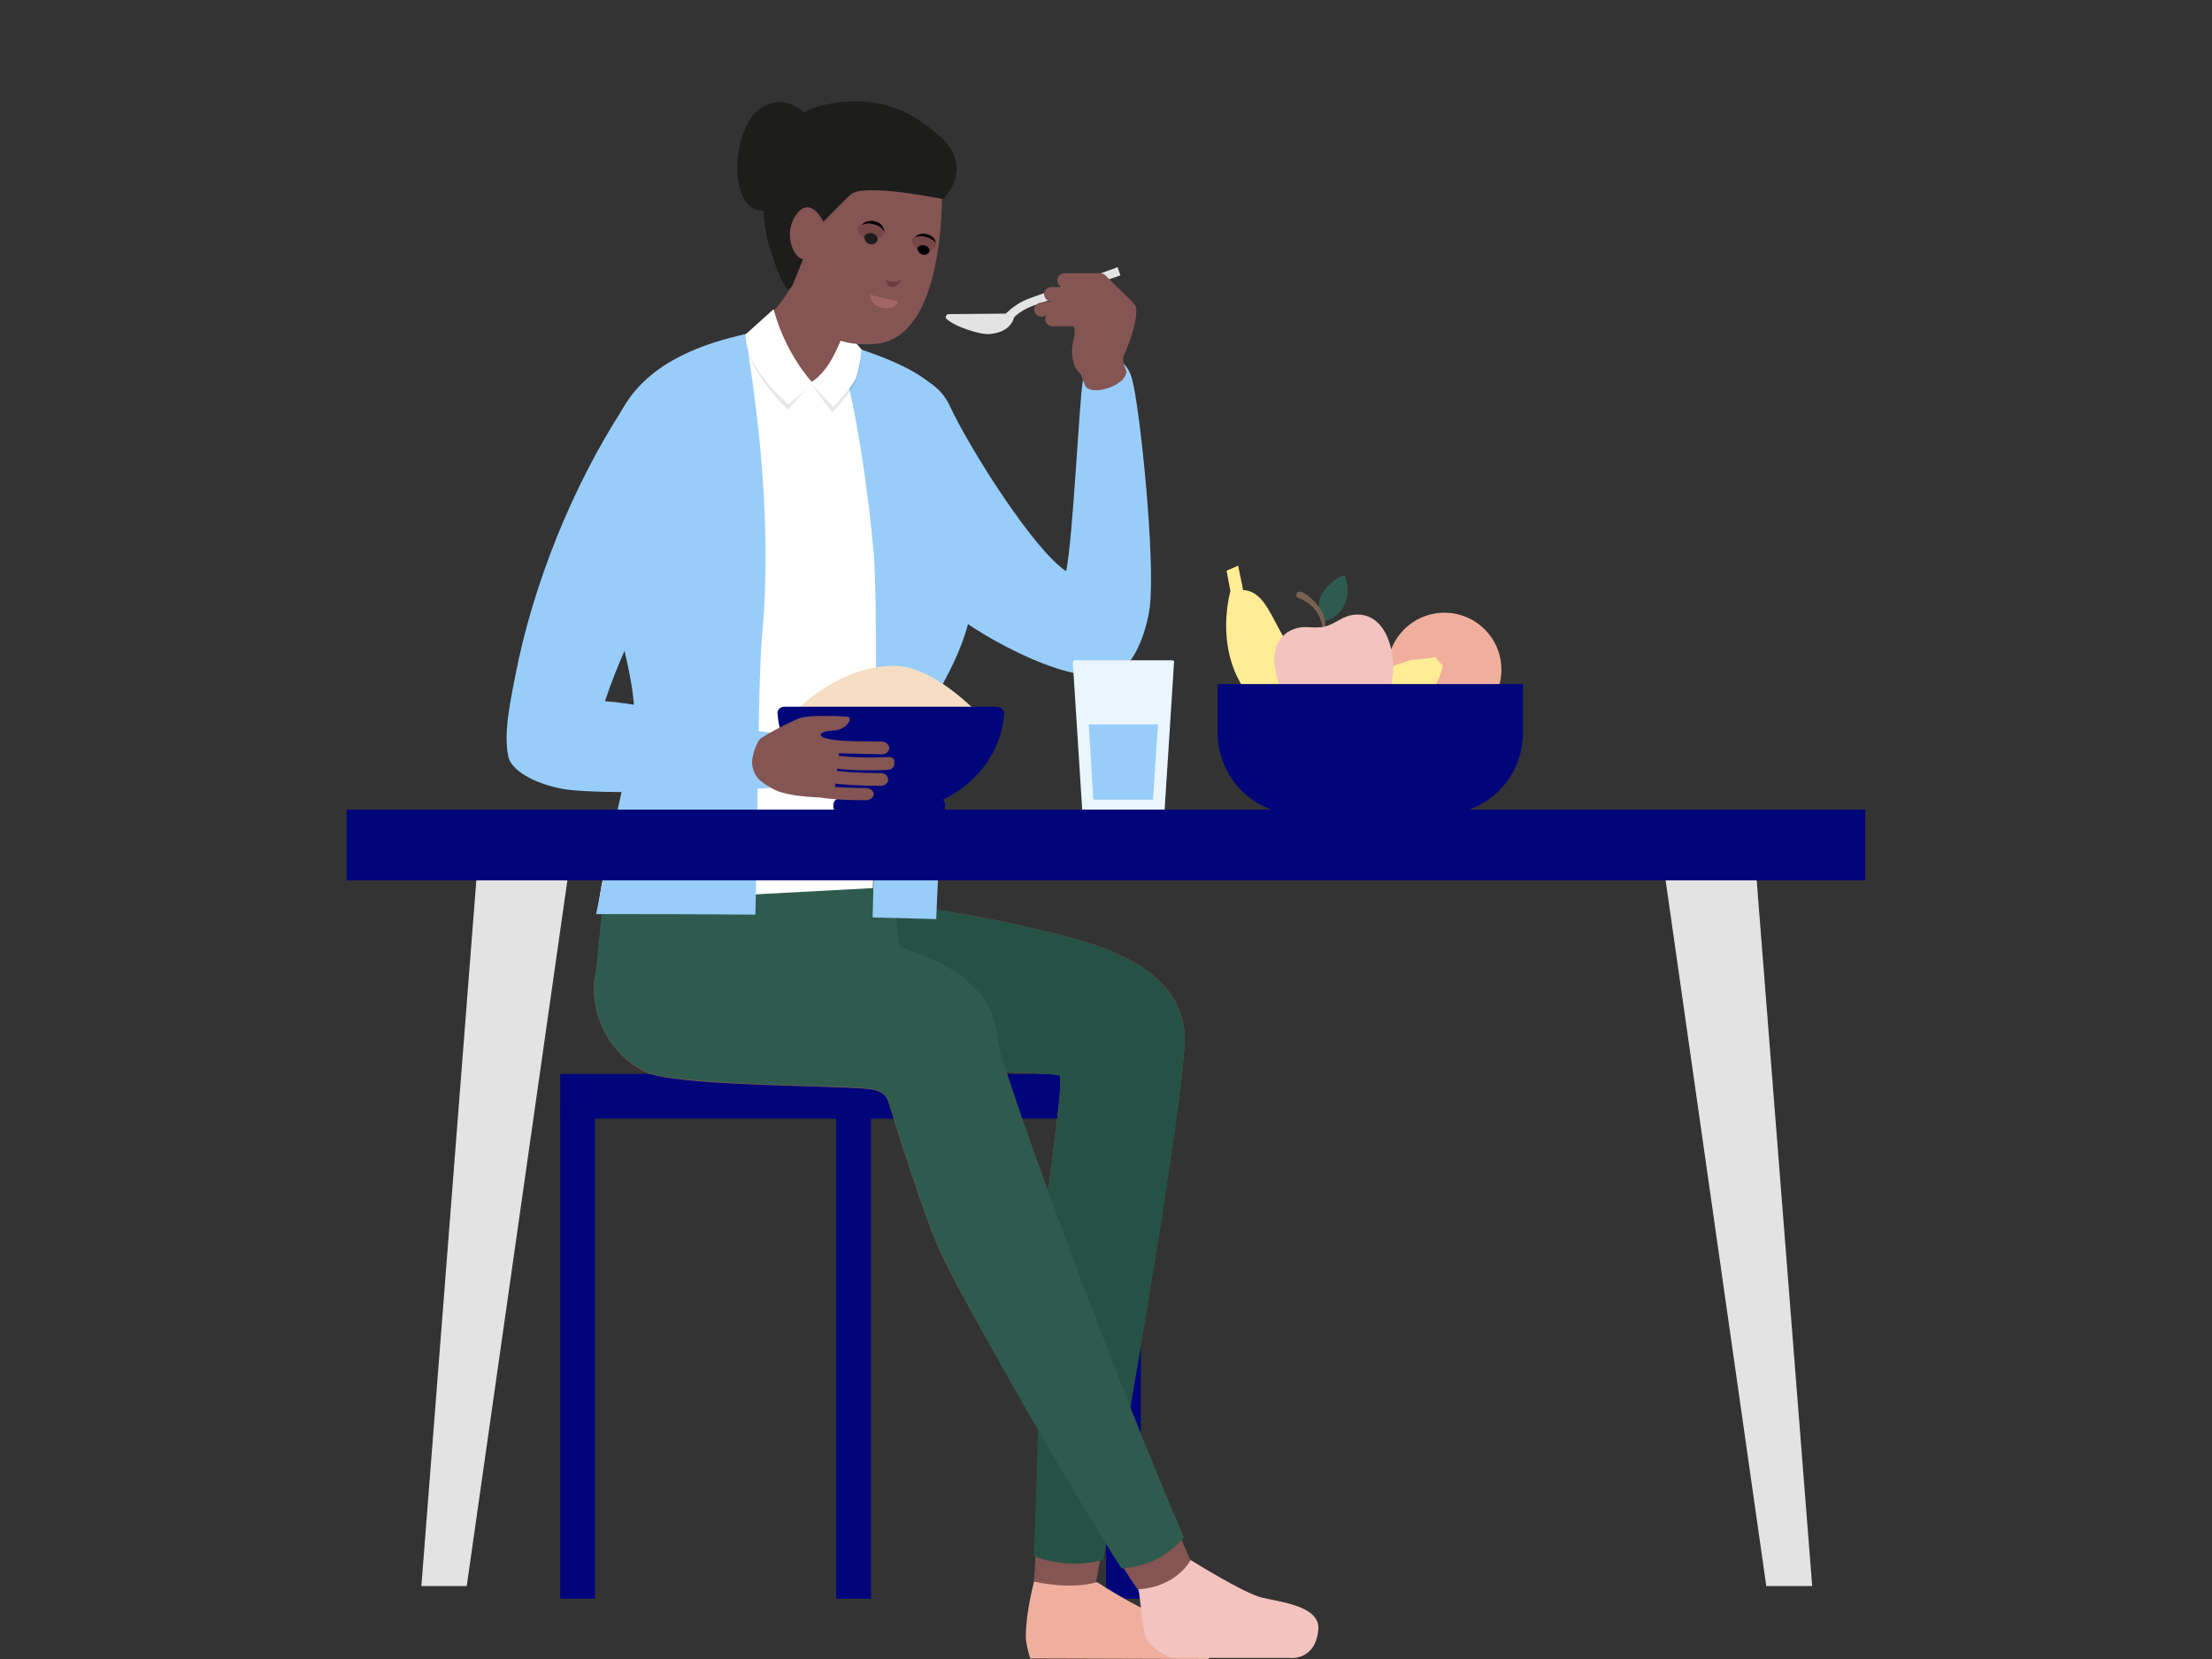 <?xml version="1.0" encoding="UTF-8"?>
<svg xmlns="http://www.w3.org/2000/svg" xmlns:xlink="http://www.w3.org/1999/xlink" version="1.1" id="Ebene_1" x="0px" y="0px" viewBox="0 0 400 300" style="enable-background:new 0 0 400 300;" xml:space="preserve">
<rect x="0" y="0" width="400" height="300" fill="#333333" stroke="none"/>
<style type="text/css">
	.st0{fill:#00067A;}
	.st1{fill:#98CDFA;}
	.st2{fill:#FFFFFF;}
	.st3{fill:#845553;}
	.st4{fill:#265245;}
	.st5{fill:#2F5B4E;}
	.st6{fill:#00635E;}
	.st7{fill:#F0AF9D;}
	.st8{fill:#E39A75;}
	.st9{opacity:0.1;enable-background:new    ;}
	.st10{fill:#1D1D1B;}
	.st11{fill:#F3C3BF;}
	.st12{fill:#F5DEC3;}
	.st13{fill:#E3E3E3;}
	.st14{fill:#EAF5FE;}
	.st15{fill:#FFEC95;}
	.st16{fill:#776150;}
	.st17{fill:#A36666;}
	.st18{fill:#774747;}
	.st19{fill:#6B3E3E;}
</style>
<g>
	<g>
		<g>
			<g>
				<g>
					<rect x="101.3" y="200.6" class="st0" width="6.3" height="88.5"></rect>
					<rect x="151.2" y="200.6" class="st0" width="6.3" height="88.5"></rect>
					<rect x="200" y="200.6" class="st0" width="6.3" height="88.5"></rect>
					<rect x="101.3" y="194.2" class="st0" width="105.3" height="8.1"></rect>
				</g>
				<g>
					<g>
						<path class="st1" d="M195.8,68.9c-0.7,4.4-1.7,27.6-3,34.4c-5.8-3.8-17.3-21.9-21-29.8c-5.3-11.5-24.7-4.4-21.9,8        c1.1,4.9,4.5,9.9,7.4,14c4.4,6.1,9.8,11.5,15.8,16c6.8,5.1,24.5,14.5,30.3,9.1c2.5-2.3,4.1-7.5,4.5-10.7        c1.1-8.6-1.8-36.5-3.2-41.4C203.2,63,196.8,63,195.8,68.9z"></path>
						<path class="st2" d="M140.9,59.5c-22.9,0.7-26.8,30-26.6,37.2c0.6,14.5,2.2,24.6,3.4,35.9c0.7,6.8-8.3,16.9-9.5,31.9l49.5,3.1        c0,0,0.2-35.1,5.4-60.3C166.1,92.5,161.3,58.9,140.9,59.5z"></path>
						<path class="st3" d="M184.7,167.4c-6.7-1.5-13.4-2.7-20.2-3.7c-4.9-0.7-10.5-2.1-15.5-1.3c-12.4,2-17.5,17.7-8.8,26.7        c4.1,4.2,9.2,4.9,14.7,4.7c7-0.3,35.9,0,36.7,0.7c0.9,0.8-2.2,19.6-2.7,27.6c-1,15.9-0.7,49-2,64.8        c-0.5,5.6,10.2,5.1,10.9,1.3c1-5.2,17.1-90.9,16.4-101.3C213.2,173.3,195.3,169.8,184.7,167.4z"></path>
						<path class="st3" d="M180.6,188.9c-0.4-2.9-0.7-5.5-2.8-8.3c-6.3-8.6-20.2-10.7-29.9-12.8c-6.3-1.4-12.7-2.5-19.1-3.5        c-5.1-0.8-9.7-0.2-14.4,2.5c-11,6.3-8.2,22,2.4,27.1c4.9,2.4,31.4,2.4,38.5,2.9c1.4,0.1,4.5,0,5.3,2.3c1,3.1,6.6,21.6,10,28.5        c7.3,14.9,32.8,57.2,36,61c4.8,5.5,12.7,2.4,9.6-4.4C205.2,260.1,181.5,194.8,180.6,188.9z"></path>
						<path class="st4" d="M184.7,167.4c-6.7-1.5-13.4-2.7-20.2-3.7c-4.9-0.7-10.5-2.1-15.5-1.3c-12.4,2-17.5,17.7-8.8,26.7        c4.1,4.2,9.2,4.9,14.7,4.7c7-0.3,35.9,0,36.7,0.7c0.9,0.8-2.2,19.6-2.7,27.6c-0.9,14.2-1.1,42.2-2,59.3        c3.4,1.3,7.9,1.9,12.6,0.7c3.9-21,15.3-86.1,14.7-95.1C213.2,173.3,195.3,169.8,184.7,167.4z"></path>
						<path class="st5" d="M177.8,180.5c-6.3-8.6-20.2-10.7-29.9-12.8c-6.3-1.4-12.7-2.5-19.1-3.5c-5.1-0.8-9.7-0.2-14.4,2.5        c-11,6.3-8.2,22,2.4,27.1c4.9,2.4,31.4,2.4,38.5,2.9c1.4,0.1,4.5,0,5.3,2.3c1,3.1,6.6,21.6,10,28.5        c6.1,12.4,24.2,43.8,32.2,56.1c3.5-0.2,7.6-1.4,11.3-5.6c-11.7-26.8-32.7-83.6-33.5-89.2C180.2,186,179.9,183.4,177.8,180.5z"></path>
						<path class="st6" d="M163.2,178.4v0.5C163.3,178.3,163.3,178.2,163.2,178.4z"></path>
						<path class="st5" d="M109,163.2l-1.3,13.2c-0.9,9.3,12.1,18.6,32.2,19.1l0,0c18.1,1.5,22.7-15.4,23.4-17.1l-1.8-18L109,163.2z        "></path>
						<path class="st7" d="M212.7,293c-4.7-0.5-14.3-6.9-14.3-6.9s-2.5,0.8-6.2,0.6c-3.3-0.2-5.2-0.7-5.2-0.7s-1.5,5.4-1.5,10        c0,1.4,0.8,3.9,0.8,3.9l32.3,0.1C218.6,299.9,219.9,293.8,212.7,293z"></path>
						<path class="st1" d="M134.9,60.4c-31.4,6.8-25.2,27.8-24.6,42.7c0.5,11.6,6.6,21.7,3.6,33.8c-2,8-4.2,18.7-6.1,28.4        c9.6,0,19.2,0,28.8,0.1c0.5-20.9,0.5-42.5,1.2-50.3C140.3,88.1,134.6,61.4,134.9,60.4z"></path>
						<path class="st1" d="M175.4,103.3C168.7,77,182.3,71,151,61.7c0.1,0.2,0.2,0.3,0.2,0.5c3.5,8.7,6,28.7,6.8,37.9        c0.6,7.2,0.6,37.9-0.2,65.8c3.8,0.1,7.7,0.2,11.5,0.3c0.2-4.2,0.3-7.6,0.4-8.6c0.2-14.7-0.3-30.6-0.4-31.5        C169.2,125.2,177.9,113.1,175.4,103.3z"></path>
						<g>
							<g>
								<path class="st8" d="M136.3,120.1C136.4,120.1,136.4,120.1,136.3,120.1L136.3,120.1z"></path>
							</g>
						</g>
						<g>
							<path class="st3" d="M151,45.1c-2.7-0.7-5.6,0.9-6.3,3.7v0.1c0,0-0.1,0.1-0.1,0.2c-0.1,0.2-0.3,0.6-0.5,1         c-0.5,0.9-1.2,2.1-2,3.3c-0.8,1.2-1.7,2.3-2.5,3.1c-0.3,0.4-0.7,0.7-0.9,1c-0.2,0.2-0.3,0.4-0.3,0.4c-0.4,0.4-0.8,1-1.1,1.5         c-1.9,3.5-0.5,7.8,2.9,9.7c3.5,1.9,7.8,0.5,9.7-2.9v-0.1c0,0,0.1-0.2,0.3-0.6s0.5-0.9,0.8-1.6c0.7-1.3,1.5-3.2,2.1-5         c0.7-1.9,1.2-3.8,1.5-5.3c0.2-0.8,0.3-1.4,0.3-1.9c0-0.3,0.1-0.5,0.1-0.7s0-0.2,0-0.2l-0.4-1.8C154.2,47,152.9,45.6,151,45.1         z"></path>
							<path class="st9" d="M152.6,60.6c0,0-1.9,6.4-6.1,8.6l4,5.4c0,0,3.5-3.8,4.1-5.3c1.5-3.7,1.1-6.1,1.1-6.1L152.6,60.6z"></path>
							<path class="st9" d="M134.8,60.7c0,6.3,7.7,13.4,7.7,13.4l4.1-4.7c-5.5-6.2-6.8-12.5-6.8-12.5L134.8,60.7z"></path>
							<path class="st2" d="M146.5,69.2l4.2,4.4c0,0,3.5-3.7,4.1-5.3c0.8-2.4,1-5.1,1-5.1l-3.1-3.6C152.7,59.6,150.6,67,146.5,69.2z         "></path>
							<path class="st2" d="M134.8,60.5c0,6.3,7.8,12.6,7.8,12.6l4.4-3.8c-5.5-6.2-7.1-13.4-7.1-13.4L134.8,60.5z"></path>
							<g>
								<path class="st3" d="M143.7,22.4c-7.2,5,0.2,31.7,0.2,31.7s2.7,9,14.3,8.1c14.6-1.2,12-34,12-34S149.3,18.5,143.7,22.4z"></path>
								<path class="st10" d="M170.1,24.8c-6.5-5.9-12.8-7.6-21.3-5.8c-9.7,2-12.4,16.3-9.8,25.1c2.6,8.9,3.7,8.2,3.7,8.2          s0.5-0.4,0.6-0.7c0.5-1.1,1.9-4.7,1.9-4.7c-1.9-0.4-3.8-5.2-0.8-8.6c2.4-2.6,4.5,1.8,4.5,1.8s2.6-2.7,4.9-4.9          c2.3-2.2,16.7,0.8,16.7,0.8S176.4,30.5,170.1,24.8z"></path>
								<path class="st10" d="M137.5,19.6c-5.5,3.8-6,19.8,1.2,18.4c9.2-1.9,9.1-15.3,9.1-15.3S143,15.8,137.5,19.6z"></path>
							</g>
						</g>
					</g>
					<path class="st11" d="M228.2,288.9c-3.3-0.8-12.9-6.8-12.9-6.8s-2.4,4.8-9.4,5.3c0,0,0.8,6.6,1.1,8c0.6,2.8,4.8,4.4,4.8,4.4       h21.3c0,0,4.8,0.7,5.3-5.2C238.7,290.4,231.5,289.7,228.2,288.9z"></path>
				</g>
				<g>
					<path class="st12" d="M161.7,120.4c-9.8,0-17.2,7.6-17.2,7.6c15.2,9.8,33.7,2.4,33.7,2.4S169.5,120.4,161.7,120.4z"></path>
					<path class="st0" d="M180.2,127.8h-38.4c-0.7,0-1.3,0.6-1.2,1.2c0.7,9.9,9.6,17.7,20.5,17.7s19.8-7.8,20.5-17.7       C181.5,128.3,180.9,127.8,180.2,127.8z"></path>
					<path class="st0" d="M169.8,144.4h-18c-0.6,0-1.1,0.5-1.1,1.1v0.4c0,0.6,0.5,1.1,1.1,1.1h18c0.6,0,1.1-0.5,1.1-1.1v-0.4       C170.9,144.8,170.4,144.4,169.8,144.4z"></path>
				</g>
				<g>
					<g>
						<path class="st13" d="M171.1,57.6c1.5,1.5,6.3,3,7.9,2.8c4.5-0.4,4.5-3.7,4.5-3.7l-12,0.1C171.1,56.8,170.9,57.4,171.1,57.6z"></path>
						<g>
							<path class="st13" d="M186.3,53.9c-3.7,1.3-5.6,4.2-5.7,4.3c-0.2,0.4-0.1,0.9,0.2,1.1c0.1,0.1,0.3,0.1,0.4,0.1         c0.3,0,0.5-0.1,0.7-0.4c0,0,1.7-2.6,4.9-3.7c2.1-0.7,15.8-5.5,15.8-5.5l-0.5-1.5C202.1,48.4,188.4,53.1,186.3,53.9z"></path>
						</g>
					</g>
					<path class="st3" d="M205.4,55.5c-0.1-0.5-2.1-2.4-3.5-3.7l-2-2c-0.2-0.2-0.6-0.4-0.9-0.4h-6.5l0,0c-0.7,0-1.3,0.6-1.3,1.3       c0,0.6,0.4,1,0.9,1.2h-2c-0.7,0-1.3,0.6-1.3,1.3c0,0.7,0.6,1.3,1.3,1.3h0.3l-2.2,0.2c-0.7,0.1-1.2,0.7-1.2,1.4       c0.1,0.7,0.7,1.2,1.4,1.2l0.8-0.2c-0.1,0.2-0.2,0.4-0.2,0.6c0,0.7,0.6,1.3,1.3,1.3h3.9c0.1,0.3,0.2,0.8,0.1,1.5       c-0.1,1.4-0.9,2.4-0.1,5.3c0.3,1.1,1.2,1.7,1.3,2c0.4,1.2,0.8,2.1,0.8,2.1s0.9,1.3,4,0.3c3.6-1.2,3.4-3.1,3.4-3.1       s-0.9-1.9-0.5-2.7C205.6,58.8,205.6,56.4,205.4,55.5z"></path>
				</g>
				<g>
					<path class="st14" d="M212,119.4h-17.6c-0.2,0-0.4,0.2-0.4,0.4l1.7,26.7c0,0.2,0.2,0.4,0.4,0.4h14.1c0.2,0,0.4-0.2,0.4-0.4       l1.7-26.7C212.4,119.6,212.2,119.4,212,119.4z"></path>
					<polygon class="st1" points="197.7,144.6 208.5,144.6 209.4,131 196.9,131      "></polygon>
				</g>
				<g>
					<path class="st7" d="M261.2,110.8c-5.7,0-10.3,4.6-10.3,10.3c0,5.7,4.6,10.3,10.3,10.3c5.7,0,10.3-4.6,10.3-10.3       S266.9,110.8,261.2,110.8z"></path>
					<g>
						<path class="st15" d="M255.5,119.3c-0.9,0-10.7,4.1-14.9,3c-10.2-2.6-9.5-15.3-15.8-15.6l-0.9-4.4l-2.1,0.9l0.7,3.7        c0,0-4.2,14.2,7,22.3c11.2,8.1,29.1,2.3,31.4-8.8l-1.4-1.6C259.5,118.9,256.5,119.3,255.5,119.3z"></path>
						<g>
							<path class="st5" d="M239,107.5c-1.1,2.2-0.1,4.4,0,4.5c0.1,0.2,0.4,0.4,0.7,0.3l0,0c2.1-0.7,3.5-2.2,3.9-4.4         c0.3-1.6-0.3-4-0.5-3.9C241.3,104.6,239.7,106.2,239,107.5z"></path>
						</g>
						<path class="st16" d="M235.1,107c-1,0-0.6,1-0.6,1c5.6,2.1,4.6,7.1,4.6,7.1s0.3,0.3,0.4-0.2c0.2-0.7,0.3-2.4-0.1-3.5        C238.8,109.5,236.1,107,235.1,107z"></path>
						<g>
							<path class="st11" d="M242.4,112c-0.9,0.5-2,1.1-2.8,1.3c-0.8,0.2-2.1,0.2-3.1,0.1c-3.3-0.2-7.1,2.1-5.8,8.2         c1.4,6.8,7.2,10.6,9.8,10.5c1.9-0.1,2.5-0.7,3.4-1c0.9-0.2,1.7,0.1,3.5-0.6c2.4-1,5.9-7.1,4-13.8         C249.7,110.7,245.3,110.3,242.4,112z"></path>
						</g>
					</g>
					<path class="st0" d="M220.2,132.5c0,8.2,6.6,14.8,14.8,14.8h25.6c8.2,0,14.8-6.6,14.8-14.8v-8.8h-55.2V132.5z"></path>
				</g>
				<path class="st1" d="M141,132.7c-9.6-0.9-22.5-5.3-31.6-5.9c4.5-13.5,12.2-26.7,21.6-39.6c3.8-5.3,3.3-12.7-2.5-16.4      c-5.9-3.9-12.3-2.5-15.8,3c-9.1,14-16.3,31.8-19.5,48.3c-0.8,4.2-2.2,10.3-1.3,14.6c0.6,3.3,6.9,5.8,11.7,6.2      c9.1,0.8,28.1,0,37.3-0.5C143.7,142.3,145.3,133.1,141,132.7z"></path>
				<g>
					<g>
						<path class="st3" d="M159.3,139.8c-7.7,0-10-0.8-10.1-0.8c-0.6-0.2-1.4,0-1.7,0.6s0,1.3,0.6,1.5c0.2,0.1,2.6,1,11.2,1        c0.7,0,1.3-0.5,1.3-1.1C160.6,140.3,160,139.8,159.3,139.8z"></path>
					</g>
					<path class="st3" d="M160.6,136.9c-4,0.2-7,0-8.9-0.2c0-0.2,0-0.3,0-0.5c1.7,0.1,4.2,0.1,7.8,0.2l0,0c0.7,0,1.3-0.5,1.3-1.1       s-0.6-1.2-1.3-1.2c-4,0-6.4-0.1-7.8-0.2l0,0c-1-0.1-1.7-0.2-2.3-0.4h-0.1c-1.6-0.5-1-1.3,1.4-1.4c2.1-0.1,3.2-1.7,2.9-2.3       c-0.1-0.3-1.3-0.2-2.1-0.3c-4.4-0.1-6.2,0-7.5,0.6c-3,1.4-4.7,2.3-6.4,3.4c-0.6,0.4-1.7,3-1.6,4.6c0.3,2.7,2,3.5,3.5,4.4       c2.1,1.3,6.1,1.6,8.7,1.7c1.1,0.2,3.7,0.5,8.3,0.5c0.8,0,1.5-0.5,1.5-1.1s-0.7-1.1-1.5-1.1c-2.4,0-4.2-0.1-5.5-0.2       c0.1-1,0.2-2.1,0.4-3.3c1.4,0.2,3.2,0.3,5.5,0.3c1.1,0,2.4,0,3.7-0.1c0.7,0,1.2-0.6,1.1-1.2       C161.9,137.3,161.3,136.8,160.6,136.9z"></path>
				</g>
			</g>
		</g>
		<g>
			<g>
				<g>
					<polygon class="st13" points="300.9,157.1 319.4,286.8 327.7,286.8 317.5,157.1      "></polygon>
					<polygon class="st13" points="76.2,286.8 84.4,286.8 102.9,157.1 86.3,157.1      "></polygon>
				</g>
				<rect x="62.7" y="146.4" class="st0" width="274.6" height="12.8"></rect>
			</g>
		</g>
	</g>
	<g>
		<path class="st17" d="M157.3,53.3c0,1.1,1,2.2,2.5,2.4c1.2,0.2,2.3-0.3,2.7-1.2L157.3,53.3z"></path>
		<g>
			<path class="st18" d="M155,41.1c0,0,1-1.1,3.1-0.6s1.8,1.9,1.8,1.9s-1.2,1.4-3.1,0.8S155,41.1,155,41.1z"></path>
			<g>
				<path d="M159.9,41.9c-0.4-0.7-1-1.1-1.7-1.3l0,0l0,0l0,0l0,0c-0.4-0.1-0.8-0.2-1.2-0.2s-0.8,0.1-1.2,0.3      c0.3-0.4,0.7-0.6,1.2-0.7c0.5-0.1,1-0.1,1.4,0.1l0,0l0,0l0,0l0,0c0.4,0.1,0.8,0.3,1.1,0.7C159.7,41.1,159.9,41.5,159.9,41.9z"></path>
			</g>
			<path class="st10" d="M156.3,42.7c0,0,0.5-0.8,1.5-0.5s0.9,1.3,0.9,1.3s-0.6,1-1.6,0.6C156.2,43.7,156.3,42.7,156.3,42.7z"></path>
		</g>
		<g>
			<path class="st18" d="M164.8,43.3c0,0,0.9-1,2.8-0.5s1.7,1.8,1.7,1.8s-1.1,1.3-2.8,0.7S164.8,43.3,164.8,43.3z"></path>
			<g>
				<path d="M169.2,44c-0.2-0.3-0.4-0.6-0.7-0.7c-0.3-0.2-0.6-0.3-0.9-0.4l0,0l0,0l0,0l0,0c-0.4-0.1-0.7-0.2-1.1-0.2      c-0.4,0-0.7,0.1-1.1,0.2c0.3-0.3,0.7-0.5,1.1-0.6c0.4-0.1,0.9,0,1.3,0.1l0,0l0,0l0,0l0,0c0.4,0.1,0.7,0.3,1,0.6      C169,43.2,169.2,43.6,169.2,44z"></path>
			</g>
			<path d="M165.9,44.8c0,0,0.5-0.7,1.4-0.4s0.8,1.1,0.8,1.1s-0.6,0.9-1.4,0.5C165.8,45.6,165.9,44.8,165.9,44.8z"></path>
		</g>
		<path class="st19" d="M161.1,50.9c-0.5-0.1-0.9-0.2-1.1-0.4c0.2,0.3,0.5,1.3,1.2,1.4c0.8,0.1,1.7-0.8,1.7-1.2c0-0.1,0-0.1,0-0.2    C162.6,50.9,161.9,51,161.1,50.9z"></path>
	</g>
</g>
</svg>
